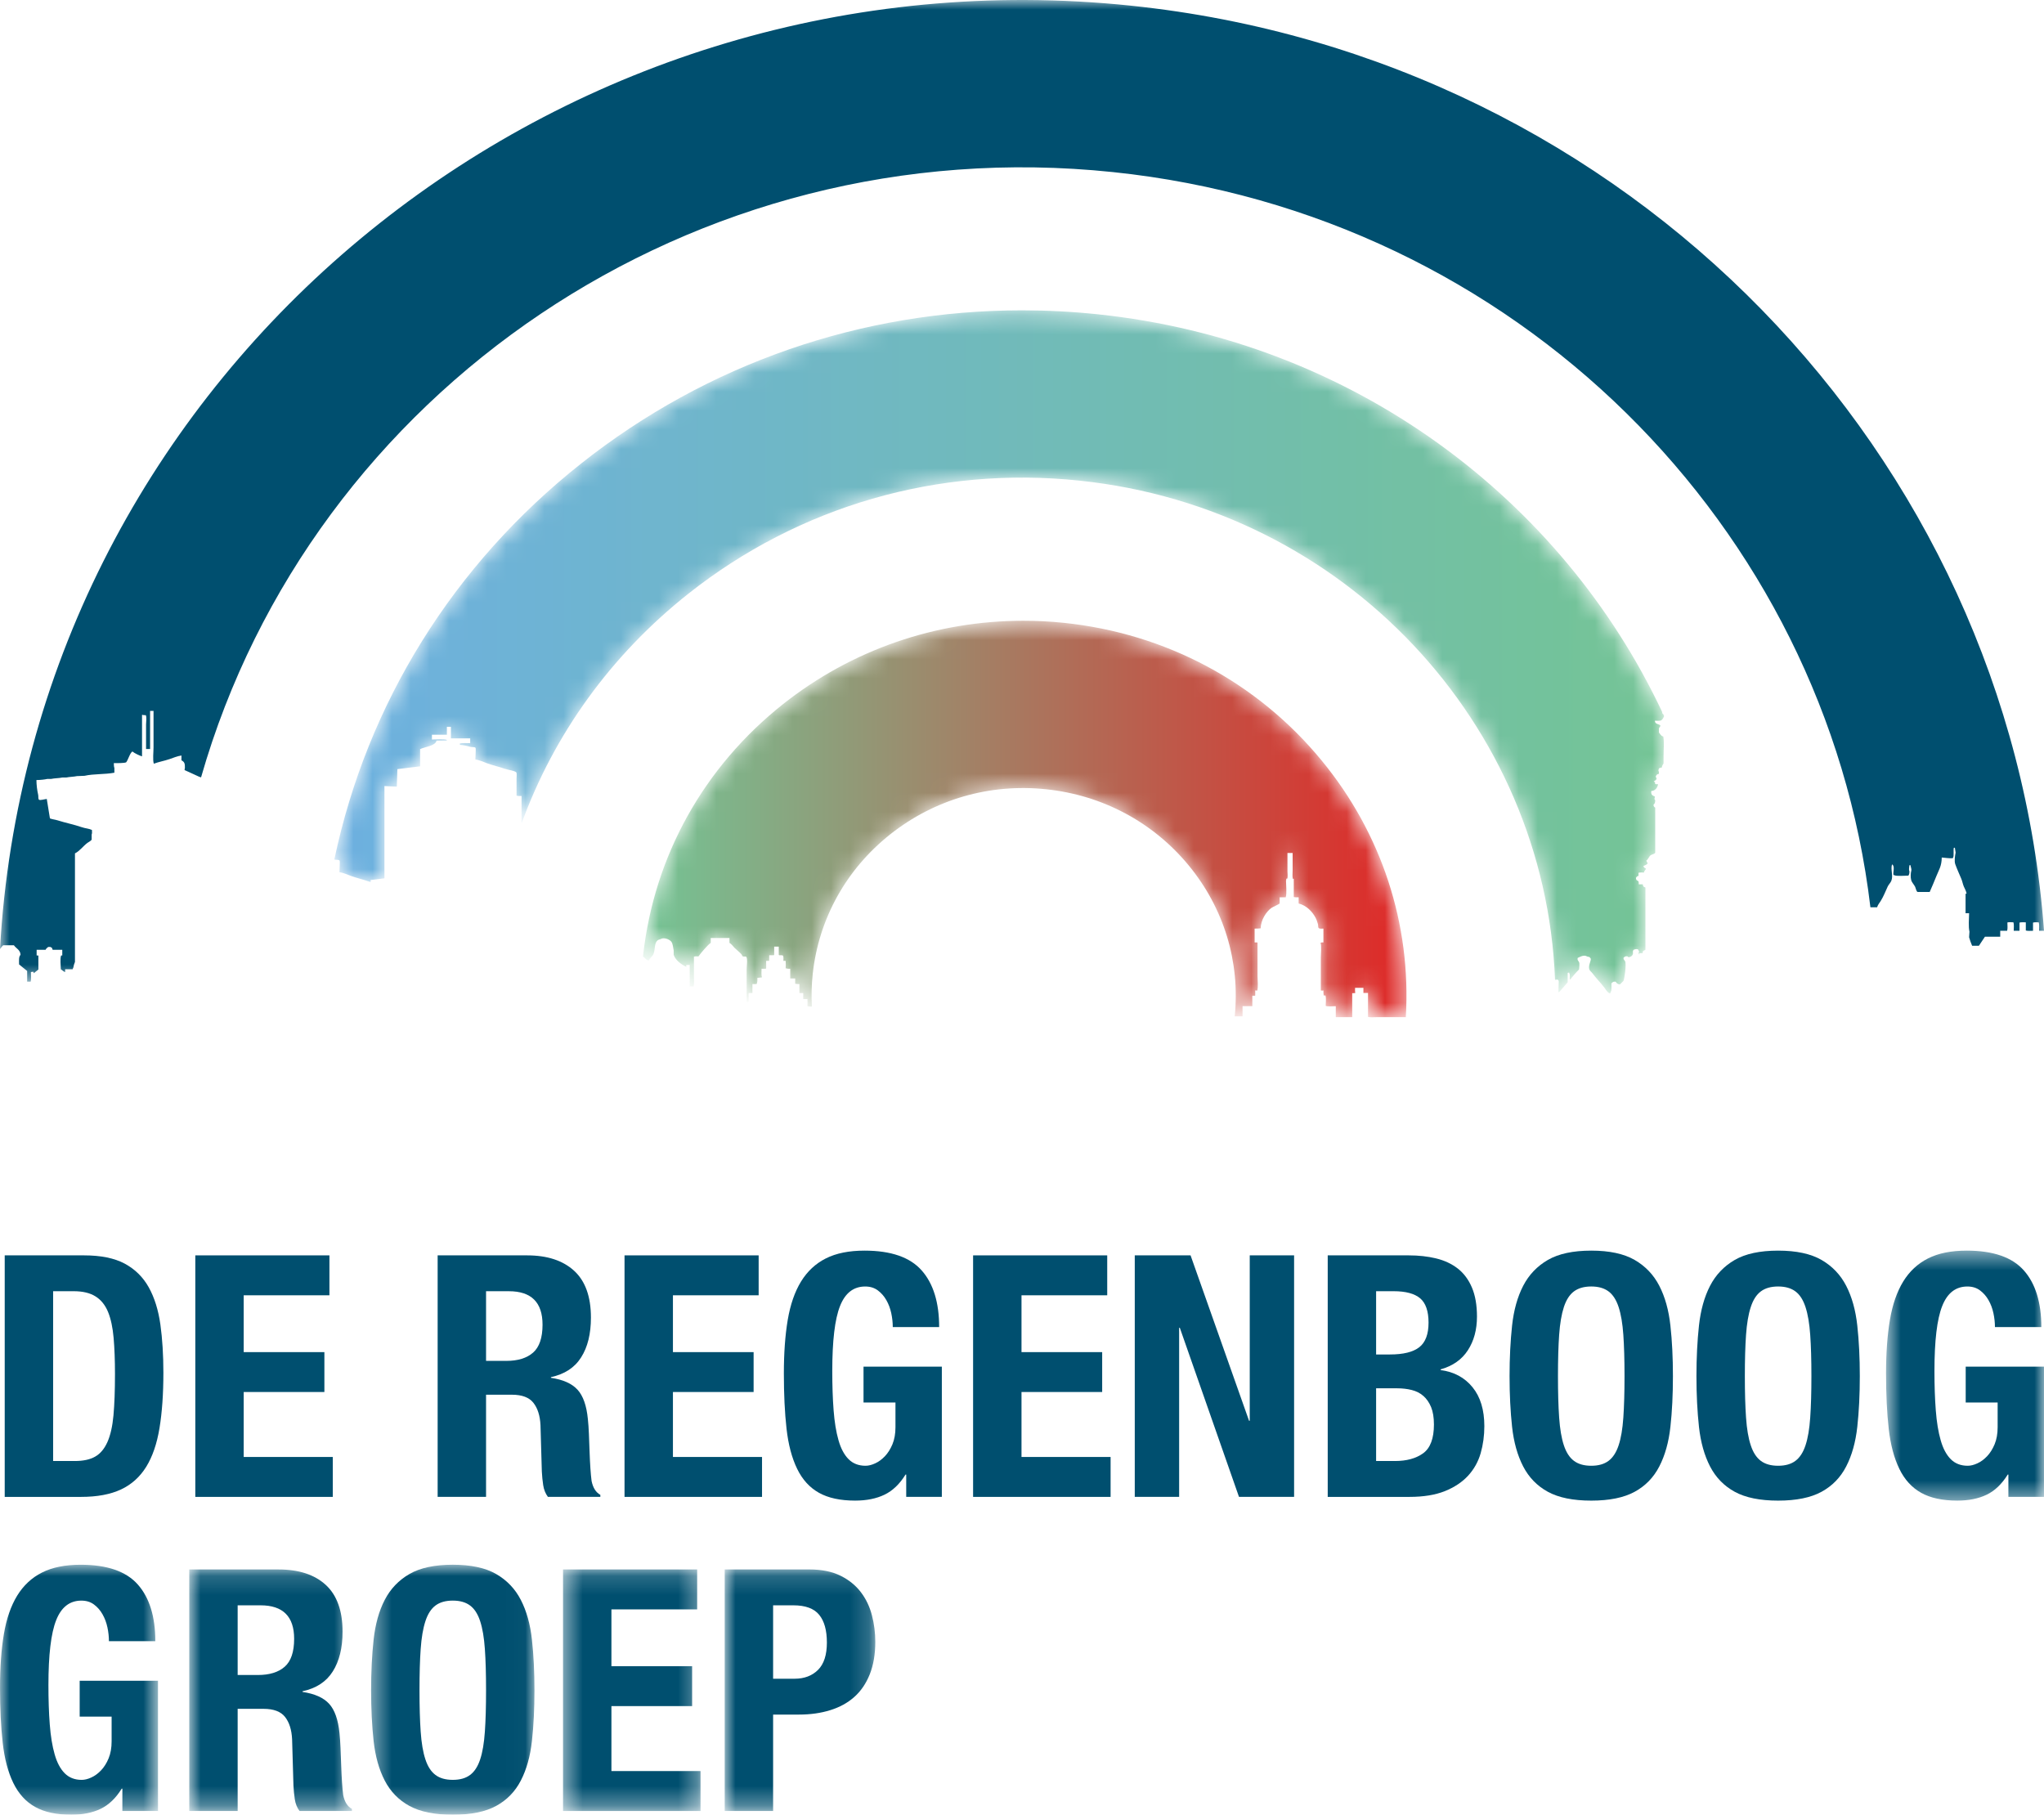 <?xml version="1.0" encoding="UTF-8"?>
<svg width="107px" height="95px" viewBox="0 0 107 95" version="1.1" xmlns="http://www.w3.org/2000/svg" xmlns:xlink="http://www.w3.org/1999/xlink">
    <!-- Generator: Sketch 50.2 (55047) - http://www.bohemiancoding.com/sketch -->
    <title>Group</title>
    <desc>Created with Sketch.</desc>
    <defs>
        <path d="M7.994,4.858 C3.841,8.147 1.239,12.821 0.665,18.022 L0.665,18.085 C0.781,18.145 0.812,18.263 0.965,18.282 C1.008,18.154 1.15,18.077 1.205,17.948 C1.333,17.642 1.201,17.229 1.585,17.163 C1.759,17.043 2.07,17.192 2.144,17.3 C2.227,17.417 2.229,17.586 2.266,17.751 L2.266,17.986 C2.356,18.266 2.666,18.491 2.925,18.615 L2.925,18.517 L3.105,18.517 L3.105,19.635 L3.306,19.635 C3.346,19.516 3.326,19.314 3.326,19.165 L3.326,18.104 C3.32,18.085 3.311,18.098 3.326,18.085 C3.373,18.055 3.487,18.063 3.566,18.066 C3.669,17.91 4.057,17.456 4.206,17.359 L4.206,17.104 L5.186,17.104 L5.186,17.359 C5.305,17.428 5.355,17.522 5.447,17.615 C5.561,17.729 5.696,17.829 5.807,17.948 C5.837,17.979 5.846,18.047 5.886,18.066 C5.914,18.079 5.948,18.077 5.982,18.076 C6.014,18.074 6.045,18.072 6.066,18.085 C6.146,18.209 6.086,18.581 6.086,18.752 L6.086,20.458 L6.166,20.458 C6.173,20.452 6.179,20.445 6.188,20.438 L6.188,19.987 L6.387,19.987 L6.387,19.516 L6.607,19.516 C6.644,19.446 6.65,19.344 6.647,19.223 L6.626,19.223 L6.647,19.202 C6.694,19.174 6.835,19.181 6.887,19.165 C6.848,19.053 6.865,18.856 6.867,18.713 L7.088,18.713 L7.107,18.694 L7.107,18.301 L7.246,18.301 C7.253,18.294 7.261,18.288 7.267,18.282 L7.267,18.007 L7.507,18.007 C7.514,17.999 7.52,17.995 7.527,17.986 L7.527,17.555 L7.767,17.555 L7.767,17.986 C7.774,17.995 7.78,17.999 7.788,18.007 C7.856,18.005 7.948,17.999 7.987,18.026 C8.029,18.088 8.006,18.255 8.007,18.301 L8.127,18.301 C8.135,18.436 8.138,18.559 8.127,18.694 L8.168,18.694 C8.207,18.72 8.296,18.714 8.367,18.713 L8.367,19.223 L8.627,19.223 L8.627,19.498 C8.681,19.515 8.767,19.517 8.847,19.516 L8.847,19.987 L9.047,19.987 L9.047,20.302 L9.268,20.302 C9.269,20.457 9.276,20.543 9.268,20.674 C9.325,20.693 9.413,20.696 9.5,20.695 C9.469,20.13 9.483,19.561 9.545,18.988 C9.857,16.097 11.301,13.5 13.607,11.673 C15.916,9.845 18.809,9.005 21.76,9.317 C24.71,9.624 27.359,11.038 29.223,13.3 C31.071,15.542 31.924,18.351 31.636,21.205 L32.045,21.205 L32.045,20.673 L32.558,20.673 L32.558,20.127 L32.693,20.127 C32.698,20.121 32.703,20.118 32.709,20.112 L32.709,19.846 C32.743,19.85 32.779,19.857 32.813,19.86 C32.874,19.682 32.829,19.295 32.829,19.077 L32.829,17.35 C32.823,17.346 32.819,17.341 32.813,17.335 L32.678,17.335 L32.678,16.611 C32.789,16.612 32.903,16.607 32.994,16.597 C33,16.16 33.29,15.723 33.551,15.534 C33.606,15.493 33.974,15.325 33.988,15.297 L33.988,14.973 L34.305,14.973 C34.37,14.778 34.321,14.339 34.32,14.102 C34.335,14.079 34.335,14.042 34.334,13.999 L34.366,13.999 C34.379,14.001 34.37,14.009 34.379,13.999 C34.426,13.926 34.396,13.718 34.396,13.614 L34.396,12.654 L34.667,12.654 L34.667,13.57 C34.667,13.707 34.644,13.901 34.681,14.012 C34.697,14.008 34.711,14.002 34.727,13.999 L34.727,14.957 C34.789,14.978 34.898,14.974 34.982,14.973 L34.982,15.297 C35.392,15.403 35.694,15.714 35.872,16.051 C35.92,16.142 35.963,16.275 35.991,16.376 C36.017,16.463 35.975,16.561 36.053,16.597 C36.094,16.624 36.211,16.613 36.278,16.611 L36.278,17.335 C36.221,17.334 36.165,17.337 36.128,17.35 C36.188,17.528 36.143,17.915 36.143,18.132 L36.143,19.846 C36.169,19.855 36.189,19.859 36.233,19.86 C36.249,19.849 36.247,19.851 36.278,19.846 C36.277,19.941 36.284,20.035 36.293,20.112 L36.384,20.112 C36.431,20.249 36.401,20.492 36.399,20.659 C36.531,20.703 36.765,20.674 36.926,20.673 L36.926,21.249 L37.786,21.249 L37.786,19.993 C37.846,19.994 37.911,19.993 37.95,19.98 C37.928,19.915 37.934,19.801 37.935,19.713 L38.373,19.713 L38.373,19.98 L38.613,19.98 L38.613,21.234 C38.719,21.269 38.903,21.249 39.034,21.249 L39.923,21.249 L40.593,21.249 C40.88,16.369 39.329,11.624 36.173,7.796 C32.81,3.714 28.026,1.16 22.704,0.606 C21.99,0.531 21.277,0.496 20.567,0.496 C16.005,0.496 11.597,2.005 7.994,4.858" id="path-1"></path>
        <linearGradient x1="-0.001%" y1="49.997%" x2="100.001%" y2="49.997%" id="linearGradient-3">
            <stop stop-color="#74C495" offset="0%"></stop>
            <stop stop-color="#E02827" offset="100%"></stop>
        </linearGradient>
        <path d="M13.418,8.269 C6.721,13.572 2.219,20.837 0.502,28.995 C0.505,28.997 0.51,28.998 0.512,28.999 C0.601,29.022 0.707,28.995 0.769,29.044 C0.78,29.058 0.775,29.047 0.784,29.072 C0.798,29.097 0.77,29.545 0.769,29.663 C0.972,29.684 1.192,29.79 1.371,29.855 C1.689,29.97 2.017,30.042 2.32,30.151 C2.346,30.16 2.374,30.167 2.402,30.173 L2.402,30.071 C2.643,30.041 2.884,30.009 3.125,29.98 L3.125,25.15 C3.341,25.16 3.556,25.171 3.772,25.181 C3.782,24.875 3.793,24.569 3.803,24.265 C4.199,24.215 4.596,24.165 4.992,24.117 L4.992,23.217 C5.234,23.098 5.799,23.05 5.852,22.772 L6.379,22.772 C6.383,22.759 6.389,22.744 6.394,22.728 L6.363,22.728 C6.277,22.674 5.757,22.712 5.611,22.714 L5.611,22.462 L6.394,22.462 L6.394,22.05 L6.605,22.05 L6.605,22.655 L7.614,22.655 L7.614,22.907 C7.439,22.905 7.223,22.892 7.073,22.921 L7.073,22.994 C7.259,23.002 7.465,23.055 7.628,23.098 C7.719,23.122 7.825,23.095 7.885,23.141 C7.898,23.157 7.89,23.147 7.9,23.172 C7.914,23.196 7.888,23.644 7.885,23.762 C8.088,23.783 8.309,23.889 8.487,23.955 C8.805,24.069 9.132,24.141 9.437,24.249 C9.61,24.311 9.889,24.33 10.024,24.428 C10.065,24.492 10.04,24.673 10.04,24.767 L10.04,25.652 C10.106,25.674 10.205,25.674 10.302,25.671 L10.302,27.109 C12.005,22.43 14.991,18.284 19.033,15.082 C24.831,10.491 32.106,8.384 39.511,9.162 C53.445,10.613 63.884,21.95 64.404,35.293 C64.451,35.288 64.497,35.285 64.544,35.281 C64.56,35.307 64.579,35.333 64.599,35.354 C64.594,35.548 64.589,35.742 64.581,35.937 L64.619,35.937 C64.767,35.768 64.916,35.598 65.065,35.426 L65.065,34.934 C65.094,34.925 65.096,34.922 65.139,34.916 C65.146,34.934 65.152,34.952 65.158,34.971 C65.201,35.039 65.157,35.222 65.177,35.263 C65.196,35.276 65.182,35.269 65.214,35.281 C65.245,35.192 65.579,34.827 65.661,34.752 C65.662,34.651 65.703,34.466 65.661,34.37 C65.621,34.282 65.564,34.283 65.586,34.15 C65.677,34.11 65.862,33.996 66.013,34.041 C66.073,34.059 66.096,34.091 66.2,34.097 C66.218,34.124 66.264,34.158 66.273,34.186 C66.305,34.293 66.128,34.541 66.2,34.752 C66.223,34.824 66.307,34.879 66.348,34.934 C66.551,35.211 66.795,35.451 66.998,35.719 C67.079,35.825 67.147,35.975 67.297,36.011 L67.297,35.973 C67.386,35.838 67.353,35.648 67.353,35.482 C67.393,35.452 67.389,35.431 67.445,35.408 C67.474,35.389 67.521,35.389 67.575,35.39 C67.625,35.461 67.676,35.53 67.798,35.535 C67.86,35.476 67.922,35.414 67.984,35.354 C68.031,35.282 68.147,34.504 68.077,34.333 C68.049,34.266 67.996,34.26 67.984,34.15 C68.048,34.088 68.048,34.059 68.189,34.06 C68.223,34.098 68.265,34.129 68.319,34.097 C68.417,34.068 68.483,34.003 68.486,33.877 C68.46,33.831 68.489,33.789 68.505,33.732 C68.586,33.691 68.638,33.674 68.747,33.696 C68.759,33.741 68.773,33.76 68.801,33.787 C68.8,33.852 68.772,33.906 68.784,33.915 C68.795,33.939 68.808,33.959 68.82,33.977 L68.82,33.899 L68.985,33.899 C68.992,33.847 69.004,33.826 69.015,33.78 C69.032,33.771 69.127,33.737 69.136,33.722 L69.136,32.94 L69.136,30.458 C69.081,30.447 69.057,30.435 69.03,30.4 C69.007,30.372 69.003,30.346 69,30.296 L68.789,30.296 C68.781,30.271 68.792,30.18 68.774,30.148 C68.73,30.07 68.648,30.132 68.639,29.956 C68.676,29.919 68.671,29.889 68.728,29.868 C68.746,29.856 68.743,29.858 68.774,29.853 L68.774,29.69 C68.845,29.667 68.967,29.675 69.061,29.676 C69.076,29.563 69.144,29.559 69.166,29.469 C69.102,29.45 69.044,29.407 69.03,29.335 C69.105,29.305 69.227,29.263 69.256,29.189 C69.228,29.154 69.197,29.099 69.181,29.055 C69.284,28.989 69.313,28.847 69.407,28.774 C69.468,28.728 69.615,28.712 69.648,28.641 L69.648,26.28 C69.587,26.249 69.566,26.212 69.557,26.131 C69.625,26.067 69.651,26.018 69.648,25.88 C69.58,25.851 69.622,25.786 69.633,25.702 C69.505,25.638 69.429,25.632 69.438,25.422 C69.441,25.419 69.448,25.413 69.451,25.408 C69.659,25.397 69.756,25.232 69.8,25.068 C69.793,25.063 69.789,25.058 69.783,25.054 C69.734,25.055 69.675,25.057 69.648,25.039 C69.635,25.019 69.648,24.977 69.633,24.95 C69.62,24.926 69.59,24.939 69.574,24.906 C69.629,24.874 69.708,24.83 69.724,24.758 C69.695,24.726 69.684,24.679 69.678,24.625 C69.71,24.605 69.712,24.571 69.738,24.551 C69.829,24.486 69.847,24.584 69.844,24.403 C69.792,24.35 69.826,24.288 69.844,24.225 C69.894,24.203 69.916,24.186 69.995,24.183 C70.003,24.071 70.057,24.032 70.085,23.96 L70.085,23.561 C70.085,23.24 70.127,22.851 70.07,22.557 C69.936,22.523 69.922,22.433 69.844,22.35 L69.844,22.129 C69.856,22.086 69.944,22.004 69.919,21.982 C69.827,21.879 69.634,21.93 69.633,21.73 C69.738,21.733 69.911,21.74 69.949,21.716 C70.014,21.692 70.083,21.582 70.114,21.485 C70.098,21.449 70.08,21.414 70.065,21.38 C70.037,21.368 70.018,21.349 70.008,21.303 C70.017,21.294 70.018,21.291 70.019,21.287 C64.762,10.115 53.816,1.845 40.456,0.452 C39.134,0.314 37.815,0.246 36.504,0.246 C28.113,0.246 20.038,3.027 13.418,8.269" id="path-4"></path>
        <linearGradient x1="3.95046831e-05%" y1="49.999%" x2="100%" y2="49.999%" id="linearGradient-6">
            <stop stop-color="#6DB0E0" offset="0%"></stop>
            <stop stop-color="#74C495" offset="100%"></stop>
        </linearGradient>
        <polygon id="path-7" points="0.001 0 107 0 107 51.39 0.001 51.39"></polygon>
        <polygon id="path-9" points="0.731 0.47 9 0.47 9 13.556 0.731 13.556"></polygon>
        <polygon id="path-11" points="0.001 0.914 8.271 0.914 8.271 13.686 0.001 13.686"></polygon>
        <polygon id="path-13" points="0.907 0.162 9.424 0.162 9.424 12.686 0.907 12.686"></polygon>
        <polygon id="path-15" points="0.426 0.913 8.978 0.913 8.978 13.686 0.426 13.686"></polygon>
        <polygon id="path-17" points="0.474 0.161 7.671 0.161 7.671 12.686 0.474 12.686"></polygon>
        <polygon id="path-19" points="0.937 0.161 8.82 0.161 8.82 12.686 0.937 12.686"></polygon>
    </defs>
    <g id="Page-1" stroke="none" stroke-width="1" fill="none" fill-rule="evenodd">
        <g id="Artboard-1">
            <g id="Group">
                <g id="Group-3" transform="translate(33, 32.001)">
                    <mask id="mask-2" fill="white">
                        <use xlink:href="#path-1"></use>
                    </mask>
                    <g id="Clip-2"></g>
                    <path d="M7.994,4.858 C3.841,8.147 1.239,12.821 0.665,18.022 L0.665,18.085 C0.781,18.145 0.812,18.263 0.965,18.282 C1.008,18.154 1.15,18.077 1.205,17.948 C1.333,17.642 1.201,17.229 1.585,17.163 C1.759,17.043 2.07,17.192 2.144,17.3 C2.227,17.417 2.229,17.586 2.266,17.751 L2.266,17.986 C2.356,18.266 2.666,18.491 2.925,18.615 L2.925,18.517 L3.105,18.517 L3.105,19.635 L3.306,19.635 C3.346,19.516 3.326,19.314 3.326,19.165 L3.326,18.104 C3.32,18.085 3.311,18.098 3.326,18.085 C3.373,18.055 3.487,18.063 3.566,18.066 C3.669,17.91 4.057,17.456 4.206,17.359 L4.206,17.104 L5.186,17.104 L5.186,17.359 C5.305,17.428 5.355,17.522 5.447,17.615 C5.561,17.729 5.696,17.829 5.807,17.948 C5.837,17.979 5.846,18.047 5.886,18.066 C5.914,18.079 5.948,18.077 5.982,18.076 C6.014,18.074 6.045,18.072 6.066,18.085 C6.146,18.209 6.086,18.581 6.086,18.752 L6.086,20.458 L6.166,20.458 C6.173,20.452 6.179,20.445 6.188,20.438 L6.188,19.987 L6.387,19.987 L6.387,19.516 L6.607,19.516 C6.644,19.446 6.65,19.344 6.647,19.223 L6.626,19.223 L6.647,19.202 C6.694,19.174 6.835,19.181 6.887,19.165 C6.848,19.053 6.865,18.856 6.867,18.713 L7.088,18.713 L7.107,18.694 L7.107,18.301 L7.246,18.301 C7.253,18.294 7.261,18.288 7.267,18.282 L7.267,18.007 L7.507,18.007 C7.514,17.999 7.52,17.995 7.527,17.986 L7.527,17.555 L7.767,17.555 L7.767,17.986 C7.774,17.995 7.78,17.999 7.788,18.007 C7.856,18.005 7.948,17.999 7.987,18.026 C8.029,18.088 8.006,18.255 8.007,18.301 L8.127,18.301 C8.135,18.436 8.138,18.559 8.127,18.694 L8.168,18.694 C8.207,18.72 8.296,18.714 8.367,18.713 L8.367,19.223 L8.627,19.223 L8.627,19.498 C8.681,19.515 8.767,19.517 8.847,19.516 L8.847,19.987 L9.047,19.987 L9.047,20.302 L9.268,20.302 C9.269,20.457 9.276,20.543 9.268,20.674 C9.325,20.693 9.413,20.696 9.5,20.695 C9.469,20.13 9.483,19.561 9.545,18.988 C9.857,16.097 11.301,13.5 13.607,11.673 C15.916,9.845 18.809,9.005 21.76,9.317 C24.71,9.624 27.359,11.038 29.223,13.3 C31.071,15.542 31.924,18.351 31.636,21.205 L32.045,21.205 L32.045,20.673 L32.558,20.673 L32.558,20.127 L32.693,20.127 C32.698,20.121 32.703,20.118 32.709,20.112 L32.709,19.846 C32.743,19.85 32.779,19.857 32.813,19.86 C32.874,19.682 32.829,19.295 32.829,19.077 L32.829,17.35 C32.823,17.346 32.819,17.341 32.813,17.335 L32.678,17.335 L32.678,16.611 C32.789,16.612 32.903,16.607 32.994,16.597 C33,16.16 33.29,15.723 33.551,15.534 C33.606,15.493 33.974,15.325 33.988,15.297 L33.988,14.973 L34.305,14.973 C34.37,14.778 34.321,14.339 34.32,14.102 C34.335,14.079 34.335,14.042 34.334,13.999 L34.366,13.999 C34.379,14.001 34.37,14.009 34.379,13.999 C34.426,13.926 34.396,13.718 34.396,13.614 L34.396,12.654 L34.667,12.654 L34.667,13.57 C34.667,13.707 34.644,13.901 34.681,14.012 C34.697,14.008 34.711,14.002 34.727,13.999 L34.727,14.957 C34.789,14.978 34.898,14.974 34.982,14.973 L34.982,15.297 C35.392,15.403 35.694,15.714 35.872,16.051 C35.92,16.142 35.963,16.275 35.991,16.376 C36.017,16.463 35.975,16.561 36.053,16.597 C36.094,16.624 36.211,16.613 36.278,16.611 L36.278,17.335 C36.221,17.334 36.165,17.337 36.128,17.35 C36.188,17.528 36.143,17.915 36.143,18.132 L36.143,19.846 C36.169,19.855 36.189,19.859 36.233,19.86 C36.249,19.849 36.247,19.851 36.278,19.846 C36.277,19.941 36.284,20.035 36.293,20.112 L36.384,20.112 C36.431,20.249 36.401,20.492 36.399,20.659 C36.531,20.703 36.765,20.674 36.926,20.673 L36.926,21.249 L37.786,21.249 L37.786,19.993 C37.846,19.994 37.911,19.993 37.95,19.98 C37.928,19.915 37.934,19.801 37.935,19.713 L38.373,19.713 L38.373,19.98 L38.613,19.98 L38.613,21.234 C38.719,21.269 38.903,21.249 39.034,21.249 L39.923,21.249 L40.593,21.249 C40.88,16.369 39.329,11.624 36.173,7.796 C32.81,3.714 28.026,1.16 22.704,0.606 C21.99,0.531 21.277,0.496 20.567,0.496 C16.005,0.496 11.597,2.005 7.994,4.858" id="Fill-1" fill="url(#linearGradient-3)" mask="url(#mask-2)"></path>
                </g>
                <g id="Group-6" transform="translate(17, 16)">
                    <mask id="mask-5" fill="white">
                        <use xlink:href="#path-4"></use>
                    </mask>
                    <g id="Clip-5"></g>
                    <path d="M13.418,8.269 C6.721,13.572 2.219,20.837 0.502,28.995 C0.505,28.997 0.51,28.998 0.512,28.999 C0.601,29.022 0.707,28.995 0.769,29.044 C0.78,29.058 0.775,29.047 0.784,29.072 C0.798,29.097 0.77,29.545 0.769,29.663 C0.972,29.684 1.192,29.79 1.371,29.855 C1.689,29.97 2.017,30.042 2.32,30.151 C2.346,30.16 2.374,30.167 2.402,30.173 L2.402,30.071 C2.643,30.041 2.884,30.009 3.125,29.98 L3.125,25.15 C3.341,25.16 3.556,25.171 3.772,25.181 C3.782,24.875 3.793,24.569 3.803,24.265 C4.199,24.215 4.596,24.165 4.992,24.117 L4.992,23.217 C5.234,23.098 5.799,23.05 5.852,22.772 L6.379,22.772 C6.383,22.759 6.389,22.744 6.394,22.728 L6.363,22.728 C6.277,22.674 5.757,22.712 5.611,22.714 L5.611,22.462 L6.394,22.462 L6.394,22.05 L6.605,22.05 L6.605,22.655 L7.614,22.655 L7.614,22.907 C7.439,22.905 7.223,22.892 7.073,22.921 L7.073,22.994 C7.259,23.002 7.465,23.055 7.628,23.098 C7.719,23.122 7.825,23.095 7.885,23.141 C7.898,23.157 7.89,23.147 7.9,23.172 C7.914,23.196 7.888,23.644 7.885,23.762 C8.088,23.783 8.309,23.889 8.487,23.955 C8.805,24.069 9.132,24.141 9.437,24.249 C9.61,24.311 9.889,24.33 10.024,24.428 C10.065,24.492 10.04,24.673 10.04,24.767 L10.04,25.652 C10.106,25.674 10.205,25.674 10.302,25.671 L10.302,27.109 C12.005,22.43 14.991,18.284 19.033,15.082 C24.831,10.491 32.106,8.384 39.511,9.162 C53.445,10.613 63.884,21.95 64.404,35.293 C64.451,35.288 64.497,35.285 64.544,35.281 C64.56,35.307 64.579,35.333 64.599,35.354 C64.594,35.548 64.589,35.742 64.581,35.937 L64.619,35.937 C64.767,35.768 64.916,35.598 65.065,35.426 L65.065,34.934 C65.094,34.925 65.096,34.922 65.139,34.916 C65.146,34.934 65.152,34.952 65.158,34.971 C65.201,35.039 65.157,35.222 65.177,35.263 C65.196,35.276 65.182,35.269 65.214,35.281 C65.245,35.192 65.579,34.827 65.661,34.752 C65.662,34.651 65.703,34.466 65.661,34.37 C65.621,34.282 65.564,34.283 65.586,34.15 C65.677,34.11 65.862,33.996 66.013,34.041 C66.073,34.059 66.096,34.091 66.2,34.097 C66.218,34.124 66.264,34.158 66.273,34.186 C66.305,34.293 66.128,34.541 66.2,34.752 C66.223,34.824 66.307,34.879 66.348,34.934 C66.551,35.211 66.795,35.451 66.998,35.719 C67.079,35.825 67.147,35.975 67.297,36.011 L67.297,35.973 C67.386,35.838 67.353,35.648 67.353,35.482 C67.393,35.452 67.389,35.431 67.445,35.408 C67.474,35.389 67.521,35.389 67.575,35.39 C67.625,35.461 67.676,35.53 67.798,35.535 C67.86,35.476 67.922,35.414 67.984,35.354 C68.031,35.282 68.147,34.504 68.077,34.333 C68.049,34.266 67.996,34.26 67.984,34.15 C68.048,34.088 68.048,34.059 68.189,34.06 C68.223,34.098 68.265,34.129 68.319,34.097 C68.417,34.068 68.483,34.003 68.486,33.877 C68.46,33.831 68.489,33.789 68.505,33.732 C68.586,33.691 68.638,33.674 68.747,33.696 C68.759,33.741 68.773,33.76 68.801,33.787 C68.8,33.852 68.772,33.906 68.784,33.915 C68.795,33.939 68.808,33.959 68.82,33.977 L68.82,33.899 L68.985,33.899 C68.992,33.847 69.004,33.826 69.015,33.78 C69.032,33.771 69.127,33.737 69.136,33.722 L69.136,32.94 L69.136,30.458 C69.081,30.447 69.057,30.435 69.03,30.4 C69.007,30.372 69.003,30.346 69,30.296 L68.789,30.296 C68.781,30.271 68.792,30.18 68.774,30.148 C68.73,30.07 68.648,30.132 68.639,29.956 C68.676,29.919 68.671,29.889 68.728,29.868 C68.746,29.856 68.743,29.858 68.774,29.853 L68.774,29.69 C68.845,29.667 68.967,29.675 69.061,29.676 C69.076,29.563 69.144,29.559 69.166,29.469 C69.102,29.45 69.044,29.407 69.03,29.335 C69.105,29.305 69.227,29.263 69.256,29.189 C69.228,29.154 69.197,29.099 69.181,29.055 C69.284,28.989 69.313,28.847 69.407,28.774 C69.468,28.728 69.615,28.712 69.648,28.641 L69.648,26.28 C69.587,26.249 69.566,26.212 69.557,26.131 C69.625,26.067 69.651,26.018 69.648,25.88 C69.58,25.851 69.622,25.786 69.633,25.702 C69.505,25.638 69.429,25.632 69.438,25.422 C69.441,25.419 69.448,25.413 69.451,25.408 C69.659,25.397 69.756,25.232 69.8,25.068 C69.793,25.063 69.789,25.058 69.783,25.054 C69.734,25.055 69.675,25.057 69.648,25.039 C69.635,25.019 69.648,24.977 69.633,24.95 C69.62,24.926 69.59,24.939 69.574,24.906 C69.629,24.874 69.708,24.83 69.724,24.758 C69.695,24.726 69.684,24.679 69.678,24.625 C69.71,24.605 69.712,24.571 69.738,24.551 C69.829,24.486 69.847,24.584 69.844,24.403 C69.792,24.35 69.826,24.288 69.844,24.225 C69.894,24.203 69.916,24.186 69.995,24.183 C70.003,24.071 70.057,24.032 70.085,23.96 L70.085,23.561 C70.085,23.24 70.127,22.851 70.07,22.557 C69.936,22.523 69.922,22.433 69.844,22.35 L69.844,22.129 C69.856,22.086 69.944,22.004 69.919,21.982 C69.827,21.879 69.634,21.93 69.633,21.73 C69.738,21.733 69.911,21.74 69.949,21.716 C70.014,21.692 70.083,21.582 70.114,21.485 C70.098,21.449 70.08,21.414 70.065,21.38 C70.037,21.368 70.018,21.349 70.008,21.303 C70.017,21.294 70.018,21.291 70.019,21.287 C64.762,10.115 53.816,1.845 40.456,0.452 C39.134,0.314 37.815,0.246 36.504,0.246 C28.113,0.246 20.038,3.027 13.418,8.269" id="Fill-4" fill="url(#linearGradient-6)" mask="url(#mask-5)"></path>
                </g>
                <g id="Group-48" transform="translate(0, 0.001)">
                    <g id="Group-9">
                        <mask id="mask-8" fill="white">
                            <use xlink:href="#path-7"></use>
                        </mask>
                        <g id="Clip-8"></g>
                        <path d="M98.45,47.169 C98.602,46.924 98.698,46.669 98.821,46.404 C98.867,46.307 98.965,46.215 99.007,46.112 C99.118,45.847 98.959,45.503 99.045,45.255 C99.077,45.267 99.063,45.258 99.081,45.273 C99.189,45.396 99.092,45.649 99.119,45.802 C99.138,45.809 99.156,45.815 99.175,45.82 C99.264,45.876 99.751,45.841 99.9,45.839 C99.944,45.772 99.959,45.728 99.956,45.602 C99.908,45.531 99.952,45.392 99.956,45.292 L100.012,45.292 C100.017,45.394 100.082,45.48 100.049,45.602 C100.023,45.693 100.006,45.93 100.049,46.075 C100.086,46.205 100.2,46.31 100.253,46.421 C100.29,46.499 100.311,46.66 100.383,46.695 L101.016,46.695 C101.138,46.416 101.251,46.155 101.369,45.857 C101.492,45.545 101.644,45.346 101.647,44.89 C101.805,44.903 102.074,44.942 102.224,44.927 C102.23,44.916 102.237,44.903 102.242,44.89 C102.295,44.821 102.247,44.49 102.281,44.38 L102.335,44.38 C102.348,44.466 102.361,44.551 102.373,44.635 C102.345,44.775 102.296,45.069 102.354,45.238 C102.44,45.482 102.571,45.765 102.67,46.002 C102.73,46.145 102.742,46.263 102.801,46.404 C102.85,46.522 102.926,46.64 102.949,46.786 L102.894,46.786 L102.894,47.807 L103.079,47.807 C103.076,48.111 103.036,48.503 103.098,48.773 C103.092,48.87 103.085,48.968 103.079,49.065 C103.117,49.211 103.177,49.363 103.237,49.509 L103.593,49.509 C103.698,49.351 103.803,49.194 103.908,49.036 L104.708,49.036 L104.708,48.726 L105.069,48.726 C105.104,48.623 105.085,48.441 105.084,48.313 L105.069,48.313 C105.074,48.308 105.079,48.302 105.084,48.297 C105.142,48.26 105.313,48.282 105.4,48.283 C105.438,48.393 105.416,48.589 105.415,48.726 L105.717,48.726 L105.717,48.297 C105.798,48.271 105.942,48.282 106.048,48.283 L106.048,48.711 C106.141,48.742 106.306,48.727 106.425,48.726 L106.425,48.697 L106.425,48.297 C106.498,48.273 106.628,48.282 106.725,48.283 C106.763,48.393 106.742,48.589 106.742,48.726 L107.001,48.726 C105.154,23.864 85.367,3.025 59.209,0.297 C29.806,-2.768 3.346,18.189 0.219,47.011 C0.122,47.902 0.05,48.793 0,49.681 C0.069,49.591 0.133,49.502 0.171,49.485 L0.728,49.485 C0.839,49.649 1.071,49.727 1.074,49.987 C0.974,50.08 0.996,50.297 1,50.489 C1.139,50.603 1.281,50.716 1.422,50.83 L1.422,51.375 C1.426,51.38 1.43,51.385 1.436,51.39 C1.464,51.385 1.535,51.39 1.601,51.39 C1.645,51.264 1.618,51.042 1.617,50.888 C1.651,50.877 1.699,50.873 1.753,50.873 C1.755,50.913 1.759,50.923 1.768,50.947 C1.848,50.883 1.928,50.819 2.009,50.755 L2.009,50.032 C2.004,50.026 1.998,50.021 1.993,50.017 L1.918,50.017 L1.918,49.721 L2.386,49.721 C2.422,49.643 2.464,49.627 2.521,49.574 L2.641,49.574 C2.661,49.594 2.697,49.598 2.717,49.618 C2.738,49.638 2.737,49.708 2.762,49.721 L3.26,49.721 L3.26,50.017 L3.199,50.017 C3.136,50.202 3.182,50.525 3.184,50.741 C3.263,50.787 3.316,50.858 3.409,50.888 L3.409,50.858 C3.413,50.85 3.411,50.789 3.409,50.741 L3.802,50.741 C3.806,50.725 3.811,50.711 3.817,50.697 C3.858,50.636 3.849,50.565 3.876,50.489 C3.892,50.447 3.908,50.401 3.924,50.357 L3.924,49.695 L3.924,44.674 C4.173,44.552 4.355,44.289 4.572,44.127 C4.635,44.082 4.767,44.02 4.798,43.951 L4.798,43.685 C4.828,43.641 4.815,43.519 4.813,43.448 C4.651,43.37 4.46,43.367 4.271,43.3 C3.876,43.163 3.421,43.074 3.021,42.946 C2.879,42.901 2.74,42.894 2.614,42.843 C2.559,42.503 2.504,42.164 2.449,41.825 C2.341,41.833 2.125,41.905 2.042,41.868 C1.988,41.806 2.019,41.7 1.997,41.603 C1.943,41.37 1.909,41.088 1.907,40.835 C2.098,40.834 2.349,40.808 2.479,40.776 L2.675,40.776 C2.855,40.735 3.085,40.743 3.262,40.702 L3.472,40.702 C3.632,40.665 3.869,40.666 4.03,40.628 C4.16,40.624 4.291,40.618 4.422,40.613 C4.916,40.502 5.48,40.547 5.988,40.45 L5.988,40.2 C5.959,40.155 5.962,40.006 5.958,39.948 C6.077,39.951 6.541,39.954 6.606,39.904 C6.7,39.798 6.816,39.376 6.937,39.343 C7.027,39.423 7.308,39.56 7.435,39.594 L7.435,37.424 L7.465,37.424 C7.503,37.447 7.617,37.43 7.63,37.438 C7.688,37.529 7.646,37.799 7.646,37.926 L7.646,39.21 L7.857,39.21 L7.857,37.216 L8.037,37.216 L8.037,39.121 C8.037,39.357 7.987,39.783 8.052,39.979 C8.317,39.88 8.585,39.836 8.866,39.742 C9.061,39.677 9.274,39.582 9.499,39.55 L9.499,39.801 C9.655,39.887 9.687,39.961 9.679,40.215 C9.664,40.237 9.664,40.275 9.664,40.317 C9.92,40.422 10.171,40.552 10.417,40.658 C10.439,40.666 10.479,40.68 10.525,40.695 C16.305,20.512 36.281,6.707 58.263,9.008 C79.404,11.212 95.553,27.611 97.913,47.497 L98.264,47.497 C98.296,47.372 98.388,47.269 98.45,47.169" id="Fill-7" fill="#004F6F" mask="url(#mask-8)"></path>
                    </g>
                    <path d="M3.907,76.484 C4.353,76.484 4.711,76.409 4.98,76.254 C5.25,76.102 5.464,75.847 5.622,75.493 C5.781,75.138 5.887,74.672 5.94,74.094 C5.992,73.516 6.019,72.796 6.019,71.933 C6.019,71.213 5.995,70.582 5.948,70.04 C5.901,69.496 5.804,69.044 5.658,68.684 C5.511,68.325 5.295,68.052 5.007,67.871 C4.719,67.686 4.335,67.594 3.854,67.594 L2.781,67.594 L2.781,76.484 L3.907,76.484 Z M4.4,65.718 C5.28,65.718 5.989,65.862 6.529,66.151 C7.068,66.442 7.488,66.855 7.787,67.391 C8.086,67.928 8.288,68.575 8.395,69.331 C8.5,70.087 8.553,70.93 8.553,71.862 C8.553,72.972 8.485,73.938 8.35,74.757 C8.215,75.579 7.983,76.254 7.655,76.785 C7.326,77.317 6.887,77.713 6.336,77.972 C5.784,78.231 5.086,78.362 4.242,78.362 L0.247,78.362 L0.247,65.718 L4.4,65.718 Z" id="Fill-10" fill="#004F6F"></path>
                    <polygon id="Fill-12" fill="#004F6F" points="17.245 67.808 12.757 67.808 12.757 70.783 16.981 70.783 16.981 72.871 12.757 72.871 12.757 76.272 17.421 76.272 17.421 78.362 10.224 78.362 10.224 65.718 17.245 65.718"></polygon>
                    <path d="M26.5,71.242 C27.11,71.242 27.578,71.098 27.907,70.808 C28.235,70.52 28.401,70.032 28.401,69.347 C28.401,68.179 27.814,67.595 26.64,67.595 L25.444,67.595 L25.444,71.242 L26.5,71.242 Z M27.59,65.718 C28.645,65.718 29.466,65.986 30.053,66.523 C30.64,67.06 30.934,67.878 30.934,68.976 C30.934,69.825 30.764,70.52 30.422,71.056 C30.084,71.595 29.555,71.939 28.84,72.093 L28.84,72.128 C29.474,72.221 29.938,72.429 30.23,72.748 C30.523,73.066 30.706,73.58 30.774,74.289 C30.799,74.525 30.817,74.781 30.828,75.058 C30.84,75.336 30.852,75.645 30.863,75.988 C30.887,76.661 30.922,77.175 30.968,77.528 C31.041,77.883 31.191,78.125 31.427,78.256 L31.427,78.361 L28.681,78.361 C28.552,78.183 28.471,77.98 28.436,77.75 C28.401,77.52 28.377,77.28 28.364,77.033 L28.294,74.607 C28.27,74.111 28.146,73.721 27.924,73.438 C27.703,73.155 27.326,73.013 26.799,73.013 L25.444,73.013 L25.444,78.361 L22.91,78.361 L22.91,65.718 L27.59,65.718 Z" id="Fill-14" fill="#004F6F"></path>
                    <polygon id="Fill-16" fill="#004F6F" points="39.714 67.808 35.227 67.808 35.227 70.783 39.45 70.783 39.45 72.871 35.227 72.871 35.227 76.272 39.891 76.272 39.891 78.362 32.693 78.362 32.693 65.718 39.714 65.718"></polygon>
                    <path d="M46.656,68.746 C46.603,68.498 46.518,68.27 46.4,68.063 C46.283,67.857 46.134,67.686 45.952,67.551 C45.769,67.415 45.551,67.348 45.293,67.348 C44.682,67.348 44.242,67.688 43.973,68.374 C43.702,69.058 43.568,70.191 43.568,71.773 C43.568,72.529 43.591,73.215 43.638,73.828 C43.685,74.442 43.77,74.965 43.894,75.395 C44.016,75.826 44.192,76.157 44.421,76.387 C44.649,76.617 44.947,76.732 45.31,76.732 C45.462,76.732 45.63,76.691 45.811,76.608 C45.993,76.526 46.163,76.401 46.321,76.236 C46.479,76.071 46.612,75.861 46.718,75.607 C46.823,75.353 46.876,75.057 46.876,74.714 L46.876,73.421 L45.204,73.421 L45.204,71.544 L49.304,71.544 L49.304,78.36 L47.439,78.36 L47.439,77.193 L47.403,77.193 C47.098,77.688 46.731,78.04 46.304,78.246 C45.875,78.453 45.363,78.556 44.764,78.556 C43.99,78.556 43.36,78.421 42.872,78.148 C42.386,77.877 42.004,77.458 41.729,76.892 C41.453,76.325 41.268,75.625 41.174,74.793 C41.08,73.961 41.034,72.995 41.034,71.898 C41.034,70.835 41.101,69.903 41.236,69.1 C41.371,68.297 41.603,67.628 41.931,67.09 C42.26,66.554 42.694,66.148 43.233,65.877 C43.772,65.605 44.448,65.47 45.257,65.47 C46.641,65.47 47.638,65.815 48.248,66.506 C48.858,67.196 49.163,68.184 49.163,69.472 L46.735,69.472 C46.735,69.236 46.709,68.994 46.656,68.746" id="Fill-18" fill="#004F6F"></path>
                    <polygon id="Fill-20" fill="#004F6F" points="57.961 67.808 53.474 67.808 53.474 70.783 57.697 70.783 57.697 72.871 53.474 72.871 53.474 76.272 58.138 76.272 58.138 78.362 50.94 78.362 50.94 65.718 57.961 65.718"></polygon>
                    <polygon id="Fill-22" fill="#004F6F" points="65.386 74.377 65.422 74.377 65.422 65.717 67.744 65.717 67.744 78.361 64.859 78.361 61.761 69.508 61.726 69.508 61.726 78.361 59.403 78.361 59.403 65.717 62.324 65.717"></polygon>
                    <path d="M73.022,76.484 C73.632,76.484 74.126,76.35 74.501,76.078 C74.876,75.805 75.064,75.303 75.064,74.573 C75.064,74.206 75.014,73.903 74.915,73.659 C74.814,73.419 74.68,73.224 74.51,73.076 C74.338,72.927 74.138,72.825 73.901,72.766 C73.668,72.707 73.41,72.677 73.127,72.677 L72.037,72.677 L72.037,76.484 L73.022,76.484 Z M72.758,70.906 C73.463,70.906 73.975,70.779 74.299,70.525 C74.621,70.272 74.782,69.844 74.782,69.242 C74.782,68.639 74.635,68.215 74.343,67.966 C74.049,67.719 73.585,67.594 72.953,67.594 L72.037,67.594 L72.037,70.906 L72.758,70.906 Z M73.743,65.718 C74.26,65.718 74.737,65.77 75.178,65.877 C75.618,65.984 75.996,66.162 76.314,66.409 C76.629,66.656 76.876,66.987 77.052,67.4 C77.228,67.814 77.317,68.322 77.317,68.922 C77.317,69.608 77.159,70.195 76.841,70.684 C76.525,71.174 76.049,71.507 75.415,71.686 L75.415,71.722 C76.12,71.816 76.677,72.118 77.087,72.624 C77.498,73.13 77.703,73.811 77.703,74.66 C77.703,75.156 77.638,75.629 77.51,76.078 C77.38,76.525 77.16,76.918 76.85,77.255 C76.54,77.591 76.135,77.859 75.635,78.061 C75.136,78.26 74.519,78.362 73.779,78.362 L69.504,78.362 L69.504,65.718 L73.743,65.718 Z" id="Fill-24" fill="#004F6F"></path>
                    <path d="M81.619,74.209 C81.66,74.806 81.742,75.289 81.865,75.66 C81.988,76.033 82.164,76.304 82.393,76.475 C82.622,76.647 82.924,76.732 83.3,76.732 C83.675,76.732 83.976,76.647 84.205,76.475 C84.434,76.304 84.61,76.033 84.733,75.66 C84.857,75.289 84.938,74.806 84.979,74.209 C85.02,73.612 85.041,72.89 85.041,72.039 C85.041,71.189 85.02,70.469 84.979,69.88 C84.938,69.289 84.857,68.806 84.733,68.427 C84.61,68.05 84.434,67.775 84.205,67.605 C83.976,67.433 83.675,67.347 83.3,67.347 C82.924,67.347 82.622,67.433 82.393,67.605 C82.164,67.775 81.988,68.05 81.865,68.427 C81.742,68.806 81.66,69.289 81.619,69.88 C81.577,70.469 81.557,71.189 81.557,72.039 C81.557,72.89 81.577,73.612 81.619,74.209 M79.155,69.393 C79.243,68.584 79.437,67.891 79.736,67.312 C80.036,66.733 80.467,66.282 81.03,65.956 C81.593,65.632 82.349,65.47 83.3,65.47 C84.249,65.47 85.006,65.632 85.569,65.956 C86.133,66.282 86.564,66.733 86.862,67.312 C87.161,67.891 87.355,68.584 87.443,69.393 C87.532,70.201 87.575,71.083 87.575,72.039 C87.575,73.008 87.532,73.893 87.443,74.695 C87.355,75.499 87.161,76.189 86.862,76.768 C86.564,77.346 86.133,77.789 85.569,78.096 C85.006,78.403 84.249,78.557 83.3,78.557 C82.349,78.557 81.593,78.403 81.03,78.096 C80.467,77.789 80.036,77.346 79.736,76.768 C79.437,76.189 79.243,75.499 79.155,74.695 C79.068,73.893 79.023,73.008 79.023,72.039 C79.023,71.083 79.068,70.201 79.155,69.393" id="Fill-26" fill="#004F6F"></path>
                    <path d="M91.402,74.209 C91.443,74.806 91.525,75.289 91.649,75.66 C91.771,76.033 91.947,76.304 92.176,76.475 C92.405,76.647 92.707,76.732 93.083,76.732 C93.458,76.732 93.759,76.647 93.988,76.475 C94.218,76.304 94.393,76.033 94.516,75.66 C94.64,75.289 94.721,74.806 94.762,74.209 C94.804,73.612 94.824,72.89 94.824,72.039 C94.824,71.189 94.804,70.469 94.762,69.88 C94.721,69.289 94.64,68.806 94.516,68.427 C94.393,68.05 94.218,67.775 93.988,67.605 C93.759,67.433 93.458,67.347 93.083,67.347 C92.707,67.347 92.405,67.433 92.176,67.605 C91.947,67.775 91.771,68.05 91.649,68.427 C91.525,68.806 91.443,69.289 91.402,69.88 C91.36,70.469 91.34,71.189 91.34,72.039 C91.34,72.89 91.36,73.612 91.402,74.209 M88.938,69.393 C89.027,68.584 89.22,67.891 89.519,67.312 C89.819,66.733 90.25,66.282 90.813,65.956 C91.376,65.632 92.132,65.47 93.083,65.47 C94.032,65.47 94.789,65.632 95.352,65.956 C95.916,66.282 96.347,66.733 96.645,67.312 C96.944,67.891 97.138,68.584 97.226,69.393 C97.315,70.201 97.358,71.083 97.358,72.039 C97.358,73.008 97.315,73.893 97.226,74.695 C97.138,75.499 96.944,76.189 96.645,76.768 C96.347,77.346 95.916,77.789 95.352,78.096 C94.789,78.403 94.032,78.557 93.083,78.557 C92.132,78.557 91.376,78.403 90.813,78.096 C90.25,77.789 89.819,77.346 89.519,76.768 C89.22,76.189 89.027,75.499 88.938,74.695 C88.851,73.893 88.806,73.008 88.806,72.039 C88.806,71.083 88.851,70.201 88.938,69.393" id="Fill-28" fill="#004F6F"></path>
                    <g id="Group-32" transform="translate(98, 65)">
                        <mask id="mask-10" fill="white">
                            <use xlink:href="#path-9"></use>
                        </mask>
                        <g id="Clip-31"></g>
                        <path d="M6.353,3.746 C6.3,3.498 6.215,3.27 6.097,3.063 C5.98,2.857 5.831,2.686 5.649,2.551 C5.467,2.415 5.248,2.348 4.99,2.348 C4.38,2.348 3.939,2.688 3.67,3.374 C3.399,4.058 3.265,5.191 3.265,6.773 C3.265,7.529 3.288,8.215 3.335,8.828 C3.382,9.442 3.467,9.965 3.591,10.395 C3.713,10.826 3.889,11.157 4.118,11.387 C4.346,11.617 4.644,11.732 5.007,11.732 C5.159,11.732 5.327,11.691 5.508,11.608 C5.69,11.526 5.86,11.401 6.018,11.236 C6.176,11.071 6.309,10.861 6.415,10.607 C6.52,10.353 6.573,10.057 6.573,9.714 L6.573,8.421 L4.901,8.421 L4.901,6.544 L9.001,6.544 L9.001,13.36 L7.136,13.36 L7.136,12.193 L7.101,12.193 C6.795,12.688 6.429,13.04 6.001,13.246 C5.572,13.453 5.06,13.556 4.461,13.556 C3.687,13.556 3.057,13.421 2.569,13.148 C2.083,12.877 1.701,12.458 1.426,11.892 C1.15,11.325 0.965,10.625 0.871,9.793 C0.777,8.961 0.731,7.995 0.731,6.898 C0.731,5.835 0.798,4.903 0.933,4.1 C1.068,3.297 1.3,2.628 1.628,2.09 C1.957,1.554 2.391,1.148 2.931,0.877 C3.469,0.605 4.145,0.47 4.954,0.47 C6.338,0.47 7.335,0.815 7.945,1.506 C8.555,2.196 8.86,3.184 8.86,4.472 L6.432,4.472 C6.432,4.236 6.406,3.994 6.353,3.746" id="Fill-30" fill="#004F6F" mask="url(#mask-10)"></path>
                    </g>
                    <g id="Group-35" transform="translate(0, 81)">
                        <mask id="mask-12" fill="white">
                            <use xlink:href="#path-11"></use>
                        </mask>
                        <g id="Clip-34"></g>
                        <path d="M5.623,4.19 C5.57,3.942 5.485,3.714 5.367,3.508 C5.25,3.301 5.101,3.13 4.919,2.995 C4.737,2.859 4.518,2.792 4.26,2.792 C3.65,2.792 3.209,3.133 2.94,3.818 C2.669,4.502 2.535,5.635 2.535,7.217 C2.535,7.973 2.558,8.659 2.605,9.272 C2.652,9.886 2.737,10.409 2.861,10.839 C2.983,11.27 3.159,11.601 3.388,11.831 C3.617,12.061 3.914,12.176 4.277,12.176 C4.429,12.176 4.597,12.135 4.778,12.052 C4.96,11.97 5.13,11.845 5.288,11.68 C5.446,11.515 5.58,11.305 5.685,11.051 C5.79,10.797 5.843,10.501 5.843,10.158 L5.843,8.865 L4.171,8.865 L4.171,6.988 L8.271,6.988 L8.271,13.805 L6.406,13.805 L6.406,12.637 L6.371,12.637 C6.065,13.132 5.699,13.484 5.271,13.691 C4.842,13.897 4.33,14 3.731,14 C2.957,14 2.327,13.865 1.839,13.592 C1.353,13.321 0.972,12.903 0.696,12.336 C0.42,11.769 0.235,11.069 0.142,10.237 C0.047,9.405 0.001,8.439 0.001,7.342 C0.001,6.28 0.068,5.347 0.203,4.544 C0.338,3.741 0.57,3.072 0.898,2.534 C1.227,1.998 1.661,1.592 2.201,1.321 C2.739,1.049 3.415,0.914 4.224,0.914 C5.608,0.914 6.605,1.259 7.215,1.95 C7.825,2.64 8.13,3.629 8.13,4.916 L5.702,4.916 C5.702,4.68 5.676,4.438 5.623,4.19" id="Fill-33" fill="#004F6F" mask="url(#mask-12)"></path>
                    </g>
                    <g id="Group-38" transform="translate(9, 82)">
                        <mask id="mask-14" fill="white">
                            <use xlink:href="#path-13"></use>
                        </mask>
                        <g id="Clip-37"></g>
                        <path d="M4.497,5.686 C5.107,5.686 5.576,5.542 5.905,5.252 C6.233,4.963 6.398,4.476 6.398,3.791 C6.398,2.623 5.811,2.038 4.638,2.038 L3.441,2.038 L3.441,5.686 L4.497,5.686 Z M5.588,0.162 C6.643,0.162 7.464,0.43 8.051,0.967 C8.638,1.505 8.932,2.322 8.932,3.42 C8.932,4.269 8.761,4.963 8.42,5.5 C8.081,6.039 7.553,6.383 6.837,6.537 L6.837,6.572 C7.471,6.666 7.935,6.873 8.228,7.192 C8.52,7.51 8.703,8.024 8.772,8.733 C8.796,8.969 8.814,9.225 8.825,9.502 C8.836,9.781 8.849,10.089 8.861,10.432 C8.885,11.105 8.919,11.619 8.966,11.972 C9.037,12.327 9.188,12.569 9.424,12.699 L9.424,12.805 L6.679,12.805 C6.549,12.628 6.468,12.425 6.433,12.194 C6.398,11.964 6.374,11.724 6.362,11.478 L6.291,9.051 C6.268,8.555 6.144,8.166 5.922,7.882 C5.7,7.599 5.324,7.457 4.796,7.457 L3.441,7.457 L3.441,12.805 L0.907,12.805 L0.907,0.162 L5.588,0.162 Z" id="Fill-36" fill="#004F6F" mask="url(#mask-14)"></path>
                    </g>
                    <g id="Group-41" transform="translate(19, 81)">
                        <mask id="mask-16" fill="white">
                            <use xlink:href="#path-15"></use>
                        </mask>
                        <g id="Clip-40"></g>
                        <path d="M3.022,9.652 C3.063,10.249 3.145,10.732 3.269,11.104 C3.391,11.476 3.568,11.748 3.796,11.918 C4.025,12.091 4.327,12.175 4.703,12.175 C5.078,12.175 5.379,12.091 5.608,11.918 C5.838,11.748 6.013,11.476 6.136,11.104 C6.26,10.732 6.341,10.249 6.382,9.652 C6.424,9.056 6.444,8.334 6.444,7.482 C6.444,6.633 6.424,5.912 6.382,5.324 C6.341,4.732 6.26,4.25 6.136,3.87 C6.013,3.494 5.838,3.219 5.608,3.049 C5.379,2.877 5.078,2.791 4.703,2.791 C4.327,2.791 4.025,2.877 3.796,3.049 C3.568,3.219 3.391,3.494 3.269,3.87 C3.145,4.25 3.063,4.732 3.022,5.324 C2.98,5.912 2.96,6.633 2.96,7.482 C2.96,8.334 2.98,9.056 3.022,9.652 M0.558,4.837 C0.647,4.027 0.84,3.334 1.139,2.756 C1.439,2.176 1.87,1.726 2.433,1.399 C2.996,1.075 3.752,0.913 4.703,0.913 C5.652,0.913 6.409,1.075 6.972,1.399 C7.536,1.726 7.967,2.176 8.265,2.756 C8.564,3.334 8.758,4.027 8.846,4.837 C8.935,5.644 8.978,6.527 8.978,7.482 C8.978,8.451 8.935,9.336 8.846,10.139 C8.758,10.943 8.564,11.633 8.265,12.211 C7.967,12.79 7.536,13.232 6.972,13.54 C6.409,13.847 5.652,14.001 4.703,14.001 C3.752,14.001 2.996,13.847 2.433,13.54 C1.87,13.232 1.439,12.79 1.139,12.211 C0.84,11.633 0.647,10.943 0.558,10.139 C0.471,9.336 0.426,8.451 0.426,7.482 C0.426,6.527 0.471,5.644 0.558,4.837" id="Fill-39" fill="#004F6F" mask="url(#mask-16)"></path>
                    </g>
                    <g id="Group-44" transform="translate(29, 82)">
                        <mask id="mask-18" fill="white">
                            <use xlink:href="#path-17"></use>
                        </mask>
                        <g id="Clip-43"></g>
                        <polygon id="Fill-42" fill="#004F6F" mask="url(#mask-18)" points="7.495 2.251 3.007 2.251 3.007 5.226 7.231 5.226 7.231 7.314 3.007 7.314 3.007 10.715 7.671 10.715 7.671 12.805 0.474 12.805 0.474 0.161 7.495 0.161"></polygon>
                    </g>
                    <g id="Group-47" transform="translate(37, 82)">
                        <mask id="mask-20" fill="white">
                            <use xlink:href="#path-19"></use>
                        </mask>
                        <g id="Clip-46"></g>
                        <path d="M4.597,5.881 C5.101,5.881 5.509,5.728 5.82,5.421 C6.131,5.113 6.286,4.636 6.286,3.986 C6.286,3.348 6.152,2.864 5.881,2.533 C5.612,2.203 5.16,2.038 4.527,2.038 L3.471,2.038 L3.471,5.881 L4.597,5.881 Z M5.371,0.161 C6.016,0.161 6.559,0.271 6.999,0.489 C7.439,0.707 7.793,0.993 8.063,1.348 C8.333,1.701 8.526,2.107 8.644,2.56 C8.761,3.015 8.82,3.479 8.82,3.95 C8.82,4.6 8.723,5.167 8.53,5.651 C8.336,6.135 8.066,6.53 7.72,6.837 C7.374,7.145 6.955,7.374 6.462,7.527 C5.97,7.681 5.424,7.758 4.826,7.758 L3.471,7.758 L3.471,12.805 L0.937,12.805 L0.937,0.161 L5.371,0.161 Z" id="Fill-45" fill="#004F6F" mask="url(#mask-20)"></path>
                    </g>
                </g>
            </g>
        </g>
    </g>
</svg>